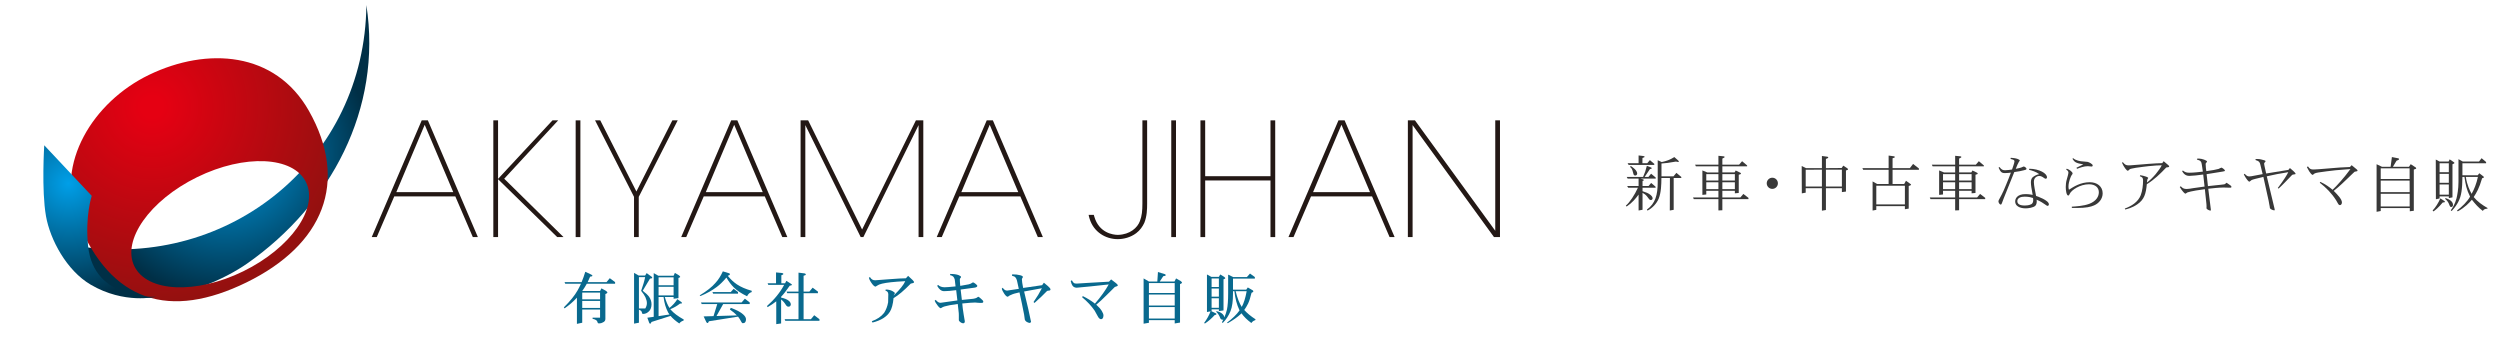 <?xml version="1.0" encoding="utf-8"?>
<!-- Generator: Adobe Illustrator 16.0.0, SVG Export Plug-In . SVG Version: 6.00 Build 0)  -->
<!DOCTYPE svg PUBLIC "-//W3C//DTD SVG 1.1//EN" "http://www.w3.org/Graphics/SVG/1.1/DTD/svg11.dtd">
<svg version="1.1" id="レイヤー_1" xmlns="http://www.w3.org/2000/svg" xmlns:xlink="http://www.w3.org/1999/xlink" x="0px"
	 y="0px" width="1976.836px" height="278.584px" viewBox="0 20.5 1976.836 278.584"
	 enable-background="new 0 20.5 1976.836 278.584" xml:space="preserve">
<radialGradient id="SVGID_1_" cx="177.345" cy="140.219" r="115.195" gradientUnits="userSpaceOnUse">
	<stop  offset="0" style="stop-color:#009FE8"/>
	<stop  offset="1" style="stop-color:#002F46"/>
</radialGradient>
<path fill="url(#SVGID_1_)" d="M195.582,228.771c-36.909,25.835-119.963,50.734-132.905-13.447
	C181.838,233.415,288.518,146.351,289.702,24.5C302.439,106.529,261.378,182.717,195.582,228.771
	C163.713,251.077,247.296,192.574,195.582,228.771z"/>
<radialGradient id="SVGID_2_" cx="19.806" cy="58.656" r="230.172" gradientTransform="matrix(0.705 0.71 -0.71 0.705 147.973 49.611)" gradientUnits="userSpaceOnUse">
	<stop  offset="0.038" style="stop-color:#E50012"/>
	<stop  offset="1" style="stop-color:#6A190E"/>
</radialGradient>
<path fill="url(#SVGID_2_)" d="M244.147,107.957c-26.582-46.795-80.321-50.408-126.201-28.317
	c-44.316,21.335-74.71,70.375-56.768,114.869c26.449,65.599,73.43,78.834,133.832,49.251
	C255.417,214.173,276.304,164.567,244.147,107.957z M192.349,235.031c-37.479,18.356-76.024,16.57-86.092-3.996
	c-10.07-20.555,12.146-52.103,49.627-70.457c37.479-18.362,76.023-16.57,86.092,3.989
	C252.044,185.124,229.829,216.675,192.349,235.031z"/>
<radialGradient id="SVGID_3_" cx="54.103" cy="165.474" r="91.851" gradientUnits="userSpaceOnUse">
	<stop  offset="0" style="stop-color:#009FE8"/>
	<stop  offset="1" style="stop-color:#002F46"/>
</radialGradient>
<path fill="url(#SVGID_3_)" d="M34.991,135.377l37.557,39.996c0,0-5.386,15.902-2.872,39.818
	c4.574,43.525,53.623,39.952,53.623,39.952s-24.794,6.18-51.602-9.562c-19.124-11.234-32.057-35.708-35.315-54.094
	C32.718,170.821,34.991,135.377,34.991,135.377z"/>
<g>
	<path fill="#231815" d="M297.918,207.971h-3.991l39.539-92.298h4.863l39.541,92.298h-3.992l-13.845-32.178h-48.271L297.918,207.971
		z M335.835,119.165l-22.45,53.259h45.027L335.835,119.165z"/>
	<path fill="#231815" d="M390.09,115.673h3.743v46.274l43.031-46.274h4.49l-42.657,46.15l46.898,46.148h-4.989l-46.773-45.774
		v45.774h-3.743V115.673z"/>
	<path fill="#231815" d="M455.198,115.673h3.742v92.298h-3.742V115.673z"/>
	<path fill="#231815" d="M501.347,176.167l-30.808-60.494h4.115l28.563,56.252l28.438-56.252h4.239l-30.808,60.494v31.804h-3.741
		V176.167z"/>
	<path fill="#231815" d="M542.628,207.971h-3.991l39.539-92.298h4.864l39.54,92.298h-3.991l-13.845-32.178h-48.271L542.628,207.971z
		 M580.546,119.165l-22.451,53.259h45.027L580.546,119.165z"/>
	<path fill="#231815" d="M633.055,207.971v-92.298h5.987l42.657,86.312l42.532-86.312h5.862v92.298h-3.741v-88.556l-43.655,88.556
		h-2.12l-43.78-88.556v88.556H633.055z"/>
	<path fill="#231815" d="M744.686,207.971h-3.991l39.539-92.298h4.864l39.539,92.298h-3.991l-13.845-32.178h-48.27L744.686,207.971z
		 M782.604,119.165l-22.451,53.259h45.027L782.604,119.165z"/>
	<path fill="#231815" d="M907.081,181.529c0,4.365-0.125,9.979-2.246,15.217c-1.371,2.869-3.242,5.736-6.361,8.107
		c-4.489,3.367-9.853,4.74-14.718,4.74c-9.354,0-18.958-5.488-22.201-16.215c-0.374-0.874-0.5-1.996-0.748-2.994h4.115
		c0.124,0.5,0.25,0.873,0.374,1.373c3.742,12.971,14.843,14.469,18.71,14.469c9.604-0.25,15.467-5.738,17.337-10.852
		c1.622-4.117,1.995-8.357,1.995-13.846v-65.856h3.743V181.529z"/>
	<path fill="#231815" d="M926.161,115.673h3.741v92.298h-3.741V115.673z"/>
	<path fill="#231815" d="M949.235,207.971v-92.298h3.741v44.154h51.639v-44.154h3.741v92.298h-3.741v-44.776h-51.639v44.776H949.235
		z"/>
	<path fill="#231815" d="M1022.822,207.971h-3.991l39.539-92.298h4.864l39.539,92.298h-3.991l-13.844-32.178h-48.271
		L1022.822,207.971z M1060.74,119.165l-22.451,53.259h45.027L1060.74,119.165z"/>
	<path fill="#231815" d="M1182.349,202.982v-87.31h3.742v92.298h-4.74l-64.36-88.556v88.556h-3.741v-92.298h5.612L1182.349,202.982z
		"/>
</g>
<g>
	<path fill="#09698E" d="M482.18,240.465l4.197,3.126v1.25h-22.371c-1.132,2.054-2.338,3.974-3.617,5.76h14.11l1.072-2.099
		l3.394,1.876c0.862,0.565,1.295,1.042,1.295,1.429c0,0.417-0.521,0.819-1.563,1.206v19.736c0,1.25-0.685,2.158-2.054,2.724
		c-0.804,0.506-1.802,0.76-2.992,0.76c-0.654,0-1.057-0.343-1.205-1.027c-0.179-1.25-1.474-2.129-3.885-2.635v-0.893h5.938v-6.431
		h-14.11v10.449l-4.197,0.893V255.87c-2.769,3.036-6.028,5.865-9.779,8.484l-0.536-0.849c4.941-4.852,8.559-9.317,10.852-13.396
		c0.952-1.666,1.845-3.423,2.679-5.269h-12.458l-0.536-1.25h13.485c1.071-2.53,2.039-5.254,2.902-8.172l4.51,2.099
		c0.744,0.328,1.117,0.67,1.117,1.027c0,0.387-0.597,0.625-1.786,0.714c-0.626,1.519-1.28,2.963-1.965,4.332h14.914L482.18,240.465z
		 M460.389,257.21h14.11v-5.358h-14.11V257.21z M460.389,263.997h14.11v-5.537h-14.11V263.997z"/>
	<path fill="#09698E" d="M511.338,236.446l4.02,2.946c0.237,0.179,0.356,0.418,0.356,0.715c0,0.417-0.58,0.655-1.741,0.715
		c-1.965,3.423-3.885,6.624-5.76,9.6c2.381,1.816,4.063,3.395,5.045,4.733c1.28,1.847,1.921,3.87,1.921,6.073
		c-0.061,2.173-0.655,3.915-1.786,5.225c-1.459,1.518-3.066,2.277-4.823,2.277c-0.565,0-0.878-0.298-0.938-0.894
		c-0.089-1.131-0.893-1.949-2.411-2.456v10.315l-3.84,0.714v-40.143l3.661,2.099h5.091L511.338,236.446z M505.221,239.616v24.782
		h5.046c0.833-1.398,1.25-2.798,1.25-4.197c0-1.339-0.387-2.887-1.161-4.644c-0.596-1.31-1.727-3.007-3.394-5.091
		c1.578-4.405,2.635-8.022,3.171-10.851H505.221z M533.666,236.268l3.215,1.965c0.654,0.507,0.982,0.909,0.982,1.207
		c0,0.27-0.462,0.553-1.385,0.852v15.937l-3.84,0.491v-1.385h-6.966c1.071,3.662,2.307,6.55,3.706,8.663
		c2.59-2.113,4.659-4.421,6.207-6.921l3.17,2.232c0.328,0.268,0.491,0.565,0.491,0.893c0,0.239-0.521,0.357-1.562,0.357
		c-2.293,1.816-4.838,3.29-7.636,4.421c0.148,0.179,0.282,0.343,0.402,0.491c2.262,2.59,5.671,5.15,10.226,7.68l-0.179,0.849
		c-1.459,0.417-2.575,1.176-3.35,2.277c-2.857-1.905-5.165-3.9-6.921-5.983l-15.048,4.778c-0.388,0.922-0.73,1.384-1.027,1.384
		c-0.388,0-0.67-0.268-0.849-0.804l-1.429-3.93l5.046-0.714v-34.562l3.661,2.099h12.057L533.666,236.268z M520.76,246.046h11.878
		v-6.251H520.76V246.046z M520.76,254.084h11.878v-6.787H520.76V254.084z M529.378,269.177c-0.387-0.506-0.729-1.012-1.026-1.519
		c-1.876-3.512-3.097-7.62-3.662-12.324h-3.93v15.138L529.378,269.177z"/>
	<path fill="#09698E" d="M571.576,235.062l4.912,1.519c0.446,0.089,0.67,0.343,0.67,0.759c0,0.446-0.521,0.849-1.562,1.206
		c-0.03,0.029-0.061,0.06-0.09,0.089c2.203,2.739,4.614,4.986,7.234,6.743c3.065,2.054,6.95,3.735,11.654,5.045v1.027
		c-1.607,0.446-2.829,1.549-3.662,3.305c-4.495-2.173-7.963-4.48-10.404-6.922c-2.084-2.023-4.063-4.644-5.938-7.858
		c-2.709,3.215-5.24,5.687-7.591,7.412c-3.572,2.709-7.859,5.106-12.86,7.189l-0.715-0.491c5.627-3.394,9.779-6.668,12.459-9.824
		C567.974,241.79,569.938,238.724,571.576,235.062z M588.991,256.674l3.84,2.992v1.25h-20.986l-5.27,9.467l16.165-0.491
		c-0.03-0.029-0.061-0.045-0.09-0.045c-1.34-1.458-3.17-2.977-5.492-4.555l0.67-1.385c4.644,1.697,7.903,3.424,9.779,5.181
		c1.518,1.339,2.277,2.634,2.277,3.885c0,2.083-0.879,3.125-2.635,3.125c-0.357-0.06-0.73-0.462-1.116-1.205
		c-0.774-1.549-1.623-2.888-2.546-4.019c-4.822,0.833-12.503,2.054-23.041,3.661c-0.357,0.922-0.699,1.384-1.026,1.384
		c-0.477,0-0.849-0.312-1.117-0.938l-2.009-4.286l7.814-0.224l2.947-9.556h-12.325l-0.535-1.25h32.105L588.991,256.674z
		 M580.105,248.859l3.482,2.59v1.25h-19.691l-0.536-1.25h14.468L580.105,248.859z"/>
	<path fill="#09698E" d="M613.639,235.91l4.6,0.446c0.773,0.09,1.161,0.357,1.161,0.804c0,0.328-0.521,0.67-1.563,1.027v6.296h2.947
		l1.027-1.92l3.706,2.383c0.446,0.217,0.67,0.479,0.67,0.787c0,0.269-0.58,0.507-1.741,0.715c-2.68,3.93-4.942,6.832-6.787,8.707
		v0.67c2.619,0.566,4.599,1.37,5.938,2.411c1.101,0.834,1.682,1.847,1.741,3.037c-0.149,1.161-0.789,1.741-1.92,1.741
		c-0.655,0-1.25-0.342-1.786-1.027c-1.071-1.875-2.396-3.438-3.974-4.688v18.978l-3.841,0.536v-18.04
		c-1.965,1.578-4.242,3.111-6.832,4.6l-0.491-0.894c5.864-5.149,10.389-10.731,13.575-16.745h-12.548l-0.536-1.25h6.653V235.91z
		 M631.412,236.089l4.644,0.58c0.744,0.119,1.116,0.446,1.116,0.982c0,0.298-0.58,0.596-1.741,0.894v12.547h4.555l2.59-3.125
		l4.197,3.125v1.251H635.43v20.585h5.761l2.634-3.171l4.153,3.171v1.25h-27.016l-0.536-1.25h10.985v-20.585h-8.886l-0.536-1.251
		h9.422V236.089z"/>
	<path fill="#09698E" d="M722.772,243.501c0,0.477-0.343,0.774-1.027,0.894c-0.953,0.179-1.474,0.298-1.562,0.356
		c-5.358,5.508-9.898,9.333-13.619,11.477c-0.447,4.822-1.415,8.425-2.903,10.806c-2.53,4.019-7.115,6.861-13.753,8.529
		l-0.536-1.072c4.198-1.459,7.442-3.661,9.734-6.608c1.548-2.381,2.605-5.164,3.171-8.351c0.089-1.607,0.134-3.706,0.134-6.296
		c0-0.893-0.223-1.562-0.67-2.009c-0.268-0.328-0.804-0.641-1.607-0.938l0.224-0.848c2.023,0,3.81,0.417,5.358,1.25
		c1.19,0.596,1.815,1.161,1.875,1.696c0,0.149-0.089,0.388-0.268,0.715c-0.388,0.268-0.581,0.61-0.581,1.027
		c4.882-4.733,7.904-8.499,9.065-11.298c-4.555,0.239-8.321,0.521-11.298,0.849c-5.745,0.625-9.348,1.504-10.806,2.635
		c-0.804,0.535-1.266,0.819-1.385,0.849c-0.863-0.09-1.905-1.012-3.125-2.769c-1.34-1.936-2.04-3.423-2.1-4.466l0.894-0.224
		c1.012,1.757,2.456,2.562,4.331,2.412c1.161-0.119,4.688-0.387,10.583-0.804c6.549-0.506,11.029-0.76,13.44-0.76l1.742-1.92
		C721.12,241.284,722.682,242.906,722.772,243.501z"/>
	<path fill="#09698E" d="M777.517,258.862c0,0.535-0.12,0.848-0.357,0.938c-0.209,0.149-0.715,0.223-1.519,0.223
		c-0.536,0-1.25-0.029-2.144-0.089c-1.786-0.148-2.561-0.224-2.321-0.224c-1.728,0-5.15,0.254-10.271,0.76
		c0.148,2.292,0.521,5.239,1.116,8.841l0.894,5.225c0,1.071-0.462,1.607-1.385,1.607c-0.625,0-1.354-0.312-2.188-0.938
		c-0.775-0.566-1.161-1.132-1.161-1.697c0-1.368,0-2.634,0-3.795c-0.03-1.19-0.045-1.712-0.045-1.563
		c-0.061-0.476-0.328-2.902-0.804-7.278c-2.561,0.328-4.704,0.655-6.431,0.982c-3.244,0.625-5.284,1.25-6.117,1.876
		c-0.417,0.327-0.699,0.491-0.849,0.491c-0.625,0-1.488-0.744-2.59-2.233c-1.161-1.518-1.92-2.753-2.277-3.706l0.849-0.67
		c0.715,0.864,1.295,1.414,1.741,1.652c0.506,0.446,1.206,0.67,2.099,0.67c-0.06,0,4.361-0.625,13.263-1.876
		c-0.149-1.756-0.462-4.465-0.938-8.126c-3.9,0.535-7.101,0.804-9.601,0.804c-2.114,0-3.93-1.414-5.448-4.242l0.76-0.67
		c1.31,1.221,3.036,1.831,5.18,1.831c1.22,0,4.093-0.224,8.618-0.67c-0.149-1.548-0.357-3.35-0.626-5.403
		c-0.298-1.101-0.714-1.905-1.25-2.411c-0.477-0.476-1.295-0.849-2.456-1.116l0.09-0.938c2.857,0,5.09,0.313,6.697,0.938
		c1.251,0.506,1.876,1.012,1.876,1.518c0,0.239-0.179,0.521-0.536,0.849c-0.268,0.357-0.401,0.67-0.401,0.938
		c0,1.37,0.104,3.097,0.312,5.18c0.952-0.207,3.199-0.609,6.742-1.205c0.894-0.148,1.994-0.67,3.305-1.563
		c0.387,0,1.057,0.373,2.01,1.117c0.952,0.744,1.429,1.295,1.429,1.651c0,0.686-0.641,1.146-1.92,1.385
		c-2.293,0.328-6.044,0.834-11.253,1.519c0.208,1.607,0.536,4.347,0.982,8.216c1.875-0.208,4.837-0.506,8.886-0.894
		c1.221-0.178,2.188-0.461,2.902-0.848c0.446-0.298,0.789-0.551,1.027-0.76c0.446,0,1.234,0.536,2.366,1.607
		C776.936,257.775,777.517,258.476,777.517,258.862z"/>
	<path fill="#09698E" d="M830.654,249.306c0,0.626-0.417,0.953-1.25,0.982c-0.953,0.061-1.474,0.194-1.562,0.402
		c-2.411,2.561-5.701,5.687-9.869,9.377l-0.714-0.759c1.637-2.561,2.843-4.405,3.617-5.537c1.339-2.292,2.336-4.078,2.991-5.358
		c-2.411,0.417-7.1,1.28-14.065,2.59c0.506,2.144,1.607,6.772,3.304,13.887c0.715,3.275,1.444,6.653,2.188,10.137
		c-0.119,0.416-0.507,0.699-1.161,0.849c-0.774-0.149-1.533-0.433-2.277-0.849c-1.042-0.744-1.562-1.504-1.562-2.277
		c0-0.565-0.164-1.727-0.491-3.483c-1.132-5.894-2.353-11.758-3.662-17.593c-3.096,0.655-5.254,1.295-6.475,1.92
		c-0.923,0.298-1.682,0.715-2.277,1.25c-0.328,0.209-0.535,0.312-0.625,0.312c-0.774-0.118-1.667-0.922-2.679-2.411
		c-1.072-1.607-1.713-2.932-1.921-3.974l0.715-0.76c0.982,1.519,2.144,2.277,3.483,2.277c0.327,0,3.408-0.461,9.243-1.384
		l-1.251-5.671c-0.327-1.786-0.968-3.081-1.92-3.885c-0.417-0.238-1.161-0.506-2.232-0.804l0.179-1.116
		c2.5,0,4.628,0.238,6.385,0.714c1.251,0.328,1.965,0.789,2.144,1.385c-0.119,0.178-0.283,0.462-0.491,0.848
		c-0.238,0.328-0.357,0.686-0.357,1.072c0,1.19,0.328,3.438,0.982,6.742l15.004-2.188l1.385-1.965
		c0.981,0.834,1.979,1.667,2.991,2.5C829.91,247.817,830.654,248.741,830.654,249.306z"/>
	<path fill="#09698E" d="M883.881,246.002c0,0.477-0.357,0.804-1.072,0.982c-0.714,0.179-1.176,0.356-1.384,0.535l-6.118,6.073
		c-3.364,3.394-6.191,6.014-8.483,7.859c1.786,1.518,3.229,3.125,4.331,4.822c0.952,1.519,1.413,2.754,1.384,3.706
		c-0.06,1.875-0.699,2.857-1.92,2.947c-0.953-0.149-1.741-0.804-2.366-1.965l-2.68-4.822c-2.5-3.662-5.805-7.204-9.913-10.628
		l0.536-0.893c3.691,1.815,6.892,3.811,9.601,5.983c4.733-5.478,8.364-10.538,10.896-15.183c-1.37,0.119-6.223,0.641-14.558,1.563
		c-2.173,0.268-5.775,0.61-10.806,1.026c-1.489-0.059-2.59-0.625-3.305-1.696c-0.506-0.685-0.968-1.891-1.384-3.617l0.938-0.58
		c0.387,0.804,0.849,1.474,1.385,2.009c0.564,0.477,1.413,0.686,2.545,0.625l8.35-0.535c3.959-0.269,9.646-0.596,17.058-0.982
		l1.697-1.786C882.035,243.889,883.792,245.406,883.881,246.002z"/>
	<path fill="#09698E" d="M915.629,235.598l5.671,1.741c0.297,0.179,0.446,0.462,0.446,0.849c0,0.328-0.641,0.565-1.92,0.714
		c-0.744,1.222-1.667,2.62-2.769,4.198h11.654l1.251-2.456l3.572,2.054c0.743,0.536,1.116,0.954,1.116,1.252
		c0,0.417-0.521,0.819-1.563,1.207v30.406l-4.197,0.714v-2.635h-20.406v2.1l-4.197,0.714v-35.812l4.197,2.456h6.653L915.629,235.598
		z M908.485,252.164h20.406v-7.814h-20.406V252.164z M908.485,262.077h20.406v-8.663h-20.406V262.077z M908.485,272.392h20.406
		v-9.064h-20.406V272.392z"/>
	<path fill="#09698E" d="M954.388,237.518l3.438,1.92h5.983l1.072-1.92l3.036,1.831c0.625,0.477,0.938,0.851,0.938,1.118
		c0,0.299-0.462,0.597-1.384,0.895v24.601l-3.662,0.535v-1.384h-5.76v1.384l-0.224,0.045l3.305,1.563
		c0.506,0.208,0.759,0.432,0.759,0.669c0,0.477-0.462,0.76-1.384,0.849c-2.441,2.68-5.002,4.896-7.681,6.653l-0.715-0.357
		c2.263-3.066,3.975-6.146,5.136-9.243l-2.858,0.536V237.518z M958.05,247.431h5.76v-6.743h-5.76V247.431z M958.05,255.111h5.76
		v-6.431h-5.76V255.111z M958.05,263.863h5.76v-7.502h-5.76V263.863z M961.89,266.497c2.322,0.536,4.019,1.4,5.091,2.591
		c0.654,0.654,1.041,1.443,1.161,2.366c0.893-2.054,1.577-4.108,2.054-6.162c0.625-3.065,0.938-7.308,0.938-12.727v-14.914
		l3.975,1.92h10.851l2.456-2.769l3.84,2.769v1.251h-17.28v8.707h10.493l1.205-1.741c2.561,1.531,3.87,2.297,3.93,2.297
		c0.298,0.216,0.447,0.508,0.447,0.873c0,0.328-0.477,0.686-1.43,1.072c-0.833,3.632-1.757,6.504-2.769,8.618
		c-0.953,1.875-1.95,3.527-2.991,4.956c2.232,2.501,5.209,4.956,8.931,7.368l-0.179,0.669c-1.37,0.417-2.411,1.176-3.126,2.277
		c-3.304-2.44-5.909-5.001-7.814-7.68c-0.238,0.238-0.477,0.477-0.714,0.714c-2.561,2.382-5.954,4.763-10.182,7.145l-0.491-0.535
		c4.287-3.156,7.576-6.37,9.869-9.646c-0.03-0.089-0.075-0.179-0.135-0.268c-2.024-4.227-3.334-9.184-3.929-14.87h-1.116v1.786
		c0,6.073-0.655,10.717-1.965,13.932c-1.519,3.722-3.588,6.861-6.207,9.422l-0.536-0.669c0.387-0.686,0.744-1.37,1.072-2.055
		c-0.209,0.09-0.447,0.134-0.715,0.134c-0.596,0-1.116-0.298-1.562-0.893c-0.864-2.352-1.98-4.153-3.35-5.403L961.89,266.497z
		 M977.073,250.779c1.368,5.508,2.976,9.646,4.822,12.414c1.637-2.977,2.932-7.114,3.885-12.414H977.073z"/>
</g>
<g>
	<path fill="#383838" d="M1295.689,186.948V174.37c-2.353,3.168-4.896,6.385-9.457,9.457l-0.624-0.72
		c3.216-2.736,6.864-8.305,9.553-14.161h-7.681l-0.816-1.344h9.025v-5.856h-8.642l-0.72-1.344h12.913
		c1.488-3.36,1.969-4.752,2.977-8.785l2.928,1.152c0.528,0.192,0.912,0.384,0.912,0.768c0,0.336-0.144,0.384-1.392,0.672
		l-4.177,6.192h2.977l2.112-2.544l3.648,3.024v0.864h-12.001l1.968,0.576c0.288,0.096,0.624,0.288,0.624,0.576
		s-0.096,0.336-1.008,0.72v3.984h4.752l2.064-2.448l3.504,3.024v0.768h-10.32v2.736c2.88,0.96,4.416,1.44,6.336,2.976
		c0.192,0.192,1.633,1.344,1.633,2.592c0,0.432-0.288,1.44-1.393,1.44c-0.576,0-1.056-0.288-1.344-0.672l-1.633-2.16
		c-1.104-1.488-2.688-2.352-3.6-2.88v13.394L1295.689,186.948z M1287,149.552h8.689v-6.145l3.504,0.432
		c0.432,0.048,1.248,0.192,1.248,0.624c0,0.336-0.24,0.432-1.68,0.96l-0.049,4.128h3.841l2.064-2.448l3.504,2.976l-0.048,0.816
		h-20.258L1287,149.552z M1289.544,151.76c1.248,0.816,5.04,3.36,5.04,6c0,0.96-0.769,1.536-1.536,1.536
		c-0.528,0-1.2-0.24-1.393-1.104l-0.815-2.928c-0.384-1.44-1.345-2.304-1.92-2.832L1289.544,151.76z M1302.265,186.227
		c6.673-4.752,8.545-11.761,8.545-21.458V147.2l3.168,1.44c3.601-0.768,6.433-1.728,9.985-3.937l2.976,2.64
		c0.433,0.384,0.624,0.72,0.624,0.864c0,0.288-0.527,0.384-0.863,0.336l-1.488-0.288c-6.433,1.104-7.104,1.2-11.425,1.536v10.129
		h9.504l2.305-2.736l3.84,3.216l0.049,0.864h-6.049v25.154l-3.072,0.528l0.096-25.683h-6.721
		c-0.048,5.329-0.191,11.329-2.112,16.226c-1.536,3.744-4.848,7.488-8.88,9.553L1302.265,186.227z"/>
	<path fill="#383838" d="M1358.809,177.971h-19.489l-0.576-1.344h20.065v-5.232h-9.601v2.88l-3.072,0.336v-19.346l3.84,1.584h8.833
		v-4.8H1341l-0.624-1.344h18.434v-7.008l3.889,0.384c0.336,0.048,1.008,0.096,1.008,0.576c0,0.336-0.192,0.432-1.776,1.248v4.8
		h13.249l2.353-2.736l3.984,3.36v0.72h-19.586v4.8h9.649l0.912-1.536l3.552,1.729c0.336,0.144,0.576,0.336,0.576,0.672
		c0,0.48-0.096,0.48-1.728,0.96v14.401l-3.072,0.288v-1.968h-9.89v5.232h14.258l2.352-2.784l4.033,3.12v1.008h-20.643v8.785
		l-3.12,0.144V177.971z M1349.208,163.281h9.601v-5.088h-9.601V163.281z M1349.208,164.625v5.424h9.601v-5.424H1349.208z
		 M1361.929,158.193v5.088h9.89v-5.088H1361.929z M1361.929,164.625v5.424h9.89v-5.424H1361.929z"/>
	<path fill="#383838" d="M1401.433,161.025c2.448,0,4.416,1.968,4.416,4.417s-2.016,4.417-4.416,4.417
		c-2.448,0-4.416-1.968-4.416-4.417C1397.017,163.042,1398.985,161.025,1401.433,161.025z"/>
	<path fill="#383838" d="M1424.76,173.41l-0.096-21.65l3.408,1.68h12.577v-9.601l4.32,0.576c0.24,0.048,0.672,0.192,0.672,0.624
		c0,0.384-0.191,0.48-1.824,1.152v7.249l12.434-0.096l1.296-1.872l3.12,2.064c0.24,0.144,0.624,0.528,0.624,0.816
		c0,0.384-0.191,0.432-1.632,0.96v16.658l-3.217,0.432v-3.072h-12.625v17.233l-3.168,0.528V169.33h-12.817v3.504L1424.76,173.41z
		 M1427.833,154.737v13.249h12.817v-13.345L1427.833,154.737z M1443.818,154.688v13.297h12.625v-13.297H1443.818z"/>
	<path fill="#383838" d="M1493.402,154.785h-20.114l-0.624-1.344h20.738v-9.937l4.128,0.576c0.576,0.096,0.769,0.24,0.769,0.576
		c0,0.384-0.192,0.48-1.776,1.008v7.777h13.681l2.545-3.312l4.608,3.6v1.056h-20.834v11.233h9.169l1.439-2.592l3.457,2.496
		c0.144,0.096,0.576,0.384,0.576,0.672c0,0.192-0.288,0.384-0.48,0.432l-1.392,0.576v17.858l-3.024,0.48v-2.448h-22.61v2.928
		l-2.928,0.576v-23.042l3.647,2.064h9.025V154.785z M1483.657,182.147h22.61v-14.785h-22.61V182.147z"/>
	<path fill="#383838" d="M1546.009,177.971h-19.489l-0.576-1.344h20.065v-5.232h-9.601v2.88l-3.072,0.336v-19.346l3.84,1.584h8.833
		v-4.8h-17.81l-0.624-1.344h18.434v-7.008l3.889,0.384c0.336,0.048,1.008,0.096,1.008,0.576c0,0.336-0.191,0.432-1.776,1.248v4.8
		h13.249l2.353-2.736l3.984,3.36v0.72h-19.586v4.8h9.649l0.912-1.536l3.552,1.729c0.336,0.144,0.576,0.336,0.576,0.672
		c0,0.48-0.096,0.48-1.728,0.96v14.401l-3.072,0.288v-1.968h-9.89v5.232h14.258l2.352-2.784l4.033,3.12v1.008h-20.643v8.785
		l-3.12,0.144V177.971z M1536.409,163.281h9.601v-5.088h-9.601V163.281z M1536.409,164.625v5.424h9.601v-5.424H1536.409z
		 M1549.129,158.193v5.088h9.89v-5.088H1549.129z M1549.129,164.625v5.424h9.89v-5.424H1549.129z"/>
	<path fill="#383838" d="M1588.153,162.033c1.248-3.168,1.488-3.84,1.92-5.041c-1.151,0.144-2.736,0.384-4.608,0.384
		c-2.832,0-3.504-0.864-5.136-4.32l0.768-0.48c1.488,2.064,2.544,2.544,4.368,2.544c1.729,0,4.272-0.384,5.521-0.576
		c0.336-0.912,0.769-2.208,1.057-3.072l0.624-2.064c0.096-0.384,0.24-0.96,0.24-1.344c0-1.104-0.864-1.296-3.121-1.872l0.192-0.912
		c5.616,0.288,7.152,1.68,7.152,2.112c0,0.144-0.576,0.912-0.72,1.104c-0.576,0.96-1.536,2.928-2.496,5.521
		c2.16-0.336,4.176-1.008,4.608-1.152c0.288-0.096,1.44-0.72,1.728-0.72c0.528,0,2.16,1.008,2.16,1.872
		c0,0.624-0.72,0.816-2.016,1.104c-2.977,0.72-3.601,0.864-6.097,1.2l-1.536,0.24l-8.448,21.026
		c-0.192,0.528-1.104,3.072-1.345,3.601c-0.336,0.816-0.576,1.104-0.912,1.104c-0.72,0-1.824-1.44-1.824-2.544
		c0-0.576,0.336-1.2,0.624-1.68c2.881-5.088,4.705-9.601,5.473-11.569L1588.153,162.033z M1615.036,160.401
		c-0.721-0.48-1.585-0.768-2.497-0.768c-1.392,0-2.496,0.672-3.168,1.392c-0.912,0.864-1.104,2.305-1.104,3.457
		c0,2.496,0.96,7.104,1.728,10.945c0.72,0.24,10.177,3.408,10.129,6.673c0,0.528-0.384,1.2-1.008,1.2c-0.576,0-1.776-0.96-2.112-1.2
		c-0.672-0.576-3.841-2.592-6.576-3.696c0.048,0.48,0.096,0.864,0.096,1.344c0,1.2-0.288,2.641-1.152,3.504
		c-1.536,1.44-5.616,2.016-7.681,2.016c-1.392,0-8.209-0.288-8.209-5.521c0-1.872,1.248-5.76,8.161-5.76
		c0.528,0,2.784,0,5.664,0.624c-0.912-4.993-1.392-7.633-1.392-9.841c0-3.12,1.152-4.176,2.977-5.185
		c1.775-1.008,2.784-1.2,3.6-1.392c-2.592-1.92-5.904-2.88-8.064-3.408l0.24-0.864c7.921,0.144,13.969,3.648,13.969,6.817
		c0,0.864-0.72,1.104-1.056,1.104c-0.145,0-0.433-0.048-0.576-0.144L1615.036,160.401z M1600.97,176.002
		c-2.929,0-5.809,0.912-5.809,3.6c0,3.409,4.704,3.409,6,3.409c1.104,0,3.169-0.096,4.993-1.008c0.576-0.288,1.584-1.104,1.584-3.12
		c0-0.528-0.097-1.296-0.145-1.824C1606.346,176.674,1604.426,176.002,1600.97,176.002z"/>
	<path fill="#383838" d="M1638.266,183.923c3.072-0.192,9.312-0.528,13.825-2.256c5.712-2.208,7.536-6,7.536-9.169
		c0-3.504-2.592-6.289-7.824-6.289c-7.057,0-13.825,4.561-15.17,7.489c-0.144,0.336-0.624,1.44-1.151,1.44
		c-1.536,0-2.017-4.32-2.017-6.769c0-1.824,0.192-3.984,0.912-6.336c0.288-1.008,1.2-4.128,1.2-5.041
		c0-1.344-1.057-1.92-1.776-2.352l0.433-0.768c2.304,0.72,4.656,2.688,4.656,3.792c0,0.432-0.433,0.912-0.721,1.248
		c-0.479,0.576-2.544,5.088-2.544,9.121c0,1.056,0.048,1.296,0.336,2.496c3.841-2.448,9.265-5.952,16.514-5.952
		c5.664,0,10.177,3.264,10.177,8.785c0,4.272-2.88,7.873-6.816,9.553c-2.688,1.152-6.001,2.016-13.634,2.016
		c-1.199,0-3.023-0.048-3.936-0.048V183.923z M1647.338,150.512c-6.192-1.056-6.96-1.968-8.593-4.464l0.576-0.48
		c2.112,1.968,5.952,2.4,6.289,2.448l5.088,0.48c1.008,0.144,4.08,1.728,4.08,2.784c0,0.288-0.144,0.912-0.815,0.912
		c-0.336,0-2.593-0.288-3.072-0.288c-3.072,0-6.433,1.296-8.545,2.112l-0.384-0.912L1647.338,150.512z"/>
	<path fill="#383838" d="M1678.61,148.768c1.776,2.112,2.593,2.496,4.801,2.496c0.432,0,0.864,0,1.296-0.048l6.721-0.528
		l6.912-0.576c4.465-0.384,8.833-0.528,11.426-0.624l1.104-1.536l3.505,2.976c0.815,0.672,0.863,0.912,0.863,1.2
		c0,0.432-0.432,0.528-0.768,0.576l-1.536,0.24c-4.656,4.896-9.553,9.697-15.361,13.201c-0.72,7.345-1.872,12.049-7.488,15.889
		c-4.177,2.88-7.873,3.697-9.697,4.128l-0.192-0.768c5.377-1.968,10.417-5.184,12.529-10.465c1.344-3.408,1.872-8.064,1.872-11.713
		c0-2.16-0.624-2.688-2.544-3.36l0.288-0.816c1.44,0.24,3.024,0.528,4.561,1.104c0.479,0.192,1.775,0.672,1.775,1.104
		c0,0.144-0.575,0.816-0.624,1.008c-0.144,0.192-0.336,2.16-0.384,2.592c4.849-3.553,9.889-9.937,11.713-13.633
		c-2.592,0.048-5.712,0.144-10.272,0.672l-4.513,0.528c-1.439,0.192-4.416,0.528-5.664,0.768l-3.024,0.576
		c-1.152,0.24-1.681,0.336-2.208,0.912c-0.816,0.768-0.912,0.864-1.152,0.864c-0.912,0-3.072-2.833-4.656-6.385L1678.61,148.768z"/>
	<path fill="#383838" d="M1743.459,170.082c-3.217,0.336-11.474,1.728-13.729,2.544c-0.288,0.096-1.344,1.008-1.681,1.008
		c-0.432,0-2.304-1.632-4.416-5.232l0.769-0.624c1.392,1.488,2.304,2.16,4.752,2.16c1.2,0,3.504-0.384,4.801-0.624
		c2.352-0.384,5.521-0.816,9.265-1.296l-1.057-9.505c-4.08,0.576-8.784,1.056-10.753,1.056c-1.248,0-3.984,0-5.952-3.792
		l0.624-0.432c1.729,1.344,2.736,1.728,5.137,1.728c3.456,0,7.729-0.528,10.656-0.864c-0.144-1.152-0.288-2.016-0.479-3.264
		l-0.384-2.448c-0.288-1.872-0.673-3.072-3.841-3.84l0.145-0.672c0.239-0.048,1.008-0.096,1.344-0.096
		c2.448,0,6.528,1.488,6.528,2.352c0,0.336-0.384,0.672-0.576,0.864c-0.527,0.528-0.527,0.72-0.527,1.152
		c0,1.92,0.384,4.8,0.527,5.568c4.081-0.48,8.305-1.296,9.793-1.776c0.336-0.096,1.776-1.008,2.16-1.008
		c0.528,0,2.784,1.728,2.784,2.304c0,0.528-0.527,0.624-2.016,0.864c-1.824,0.288-10.513,1.68-12.481,2.016l1.057,9.457
		c3.216-0.384,4.224-0.48,7.104-0.768l2.88-0.288c1.008-0.096,2.688-0.288,3.024-0.384c0.576-0.24,1.2-0.768,1.728-1.249
		l2.977,2.064c0.145,0.096,0.864,0.624,0.864,1.2s-0.48,0.672-1.008,0.672c-0.769,0-4.417-0.144-5.232-0.144
		c-3.745,0-9.505,0.672-12.098,0.96l2.017,16.082c0.048,0.288,0.191,1.2-0.24,1.2c-1.008,0-3.024-1.056-3.168-1.776
		c0-0.288,0.048-1.488,0.048-1.776c0-0.528-0.048-1.104-0.096-1.632L1743.459,170.082z"/>
	<path fill="#383838" d="M1793.908,179.299c-0.191-1.104-1.488-6.577-1.728-7.777c-0.385-1.584-2.064-9.361-2.448-11.137
		c-5.425,1.296-8.449,2.017-9.409,2.544c-0.288,0.144-1.393,1.248-1.729,1.248c-0.527,0-2.304-1.872-4.32-5.712l0.624-0.576
		c1.681,1.776,2.353,2.112,3.841,2.112c0.528,0,1.008-0.048,1.488-0.144l8.929-1.68l-0.624-2.544
		c-0.097-0.432-0.673-2.688-1.009-4.177c-0.527-2.688-1.2-3.6-3.936-4.368l-0.097-0.816c0.48,0,1.104-0.048,1.584-0.048
		c1.681,0,3.696,0.48,5.329,1.008c0.624,0.192,1.056,0.432,1.056,0.768c0,0.096-0.048,0.192-0.096,0.24
		c-0.048,0.096-0.864,1.056-1.008,1.249c-0.24,0.24,0.624,3.936,0.72,4.368l0.864,3.84c4.992-0.864,6.24-1.056,12.001-1.968
		l5.616-0.912l1.152-1.44c1.104,0.912,4.464,3.648,4.464,4.512c0,0.384-0.144,0.384-1.584,0.576
		c-0.912,0.096-1.104,0.24-1.584,0.816c-0.144,0.144-7.873,8.305-10.272,10.369l-0.576-0.576l0.96-1.248
		c3.648-4.849,6.385-9.169,7.297-11.185c-7.009,1.152-10.897,1.872-16.994,3.264l6.145,25.634c0.048,0.144,0.145,0.624,0.145,0.864
		c0,0.432-0.24,0.432-0.384,0.432c-0.385,0-1.776-0.288-2.881-1.152c-0.624-0.48-0.624-0.768-0.72-1.92l-0.433-2.256
		L1793.908,179.299z"/>
	<path fill="#383838" d="M1854.197,154.528c-5.952,0.432-9.024,0.72-14.112,1.392c-6.337,0.816-8.833,1.152-9.985,1.824
		c-0.24,0.144-1.152,1.056-1.393,1.056c-0.287,0-1.728-0.432-4.56-6.097l0.815-0.672c1.345,2.16,2.448,2.496,4.369,2.496
		c1.296,0,4.704-0.288,6.192-0.384l6.48-0.528c4.944-0.432,11.329-0.96,16.177-1.056l1.345-1.44l3.744,3.072
		c0.336,0.288,0.912,0.816,0.912,1.2c0,0.192-0.096,0.336-0.336,0.48c-0.048,0.048-1.536,0.336-1.536,0.336
		c-0.433,0.048-0.433,0.048-1.872,1.44c-6.337,6.096-10.753,10.465-15.073,13.777c3.552,3.553,6.48,6.721,6.48,9.217
		c0,1.008-0.672,2.064-1.536,2.064c-0.24,0-0.576-0.096-0.912-0.336c-0.48-0.384-1.776-2.928-2.112-3.457
		c-3.504-5.521-8.112-10.225-12.961-13.921l0.479-0.672c4.272,1.968,7.201,4.225,9.649,6.241c2.976-2.688,9.36-9.793,14.113-16.37
		L1854.197,154.528z"/>
	<path fill="#383838" d="M1879.251,187.987v-37.635l4.224,2.016h6.865l1.008-7.681l4.849,0.96c0.384,0.048,0.815,0.192,0.815,0.672
		c0,0.336-0.288,0.528-0.576,0.672l-1.439,0.624l-2.832,4.752h12.721l1.344-2.064l3.937,2.592c0.192,0.144,0.384,0.384,0.384,0.624
		c0,0.48-0.191,0.528-1.872,1.056v32.594l-3.168,0.385v-2.544h-22.994v2.352L1879.251,187.987z M1882.515,153.616v8.449h22.851
		v-8.449H1882.515z M1882.515,172.434h22.898l-0.048-9.121h-22.851V172.434z M1882.515,173.73v10.033h22.898V173.73H1882.515z"/>
	<path fill="#383838" d="M1923.554,186.932c2.16-2.161,4.656-6.097,6.097-9.553l2.112,1.344c0.576,0.336,1.536,0.96,1.536,1.344
		c0,0.384-0.192,0.384-1.776,0.576c-3.456,4.128-5.521,5.761-7.297,7.057L1923.554,186.932z M1926.147,178.051l-0.097-31.395
		l3.024,1.584h7.104l0.864-1.728l2.929,1.968c0.191,0.096,0.815,0.528,0.815,0.864c0,0.336-0.191,0.384-1.536,1.056v26.162
		l-2.88,0.576v-1.344h-7.297v1.632L1926.147,178.051z M1929.075,149.584v7.057h7.297v-7.057H1929.075z M1929.075,165.042h7.297
		v-7.057h-7.297V165.042z M1929.075,174.45h7.297v-8.064h-7.297V174.45z M1933.779,177.139c1.729,0.528,5.905,2.112,5.905,5.424
		c0,1.2-0.864,1.632-1.44,1.632c-0.48,0-0.912,0-1.824-2.544c-0.24-0.576-0.864-2.16-3.024-3.937L1933.779,177.139z
		 M1937.908,186.787c1.2-1.68,3.312-4.608,4.561-9.505c0.576-2.448,1.536-7.2,1.536-12.961v-17.954l3.408,1.872h12.817l2.063-2.64
		l3.553,3.024v0.96h-18.722v9.505h12.097l1.248-1.584l2.833,2.16c0.336,0.24,0.815,0.624,0.815,0.96s-0.144,0.384-1.44,0.864
		c-2.352,8.064-4.416,11.377-6.624,14.833c2.977,3.601,6.816,6.337,10.896,8.641v0.528c-2.063,0.144-2.928,0.576-3.696,1.776
		c-3.36-2.448-6.096-5.569-8.641-8.833c-2.064,2.352-5.376,6.048-11.185,9.217l-0.576-0.72c3.648-2.593,8.305-7.201,10.321-10.945
		c-2.833-5.665-3.601-9.697-4.417-15.553h-1.632c-0.145,9.505-0.672,14.785-3.36,19.874c-0.672,1.296-2.593,4.464-5.137,7.057
		L1937.908,186.787z M1949.813,160.433c1.008,6.528,3.072,10.561,4.56,13.345c1.921-3.216,3.937-8.305,4.993-13.345H1949.813z"/>
</g>
</svg>

